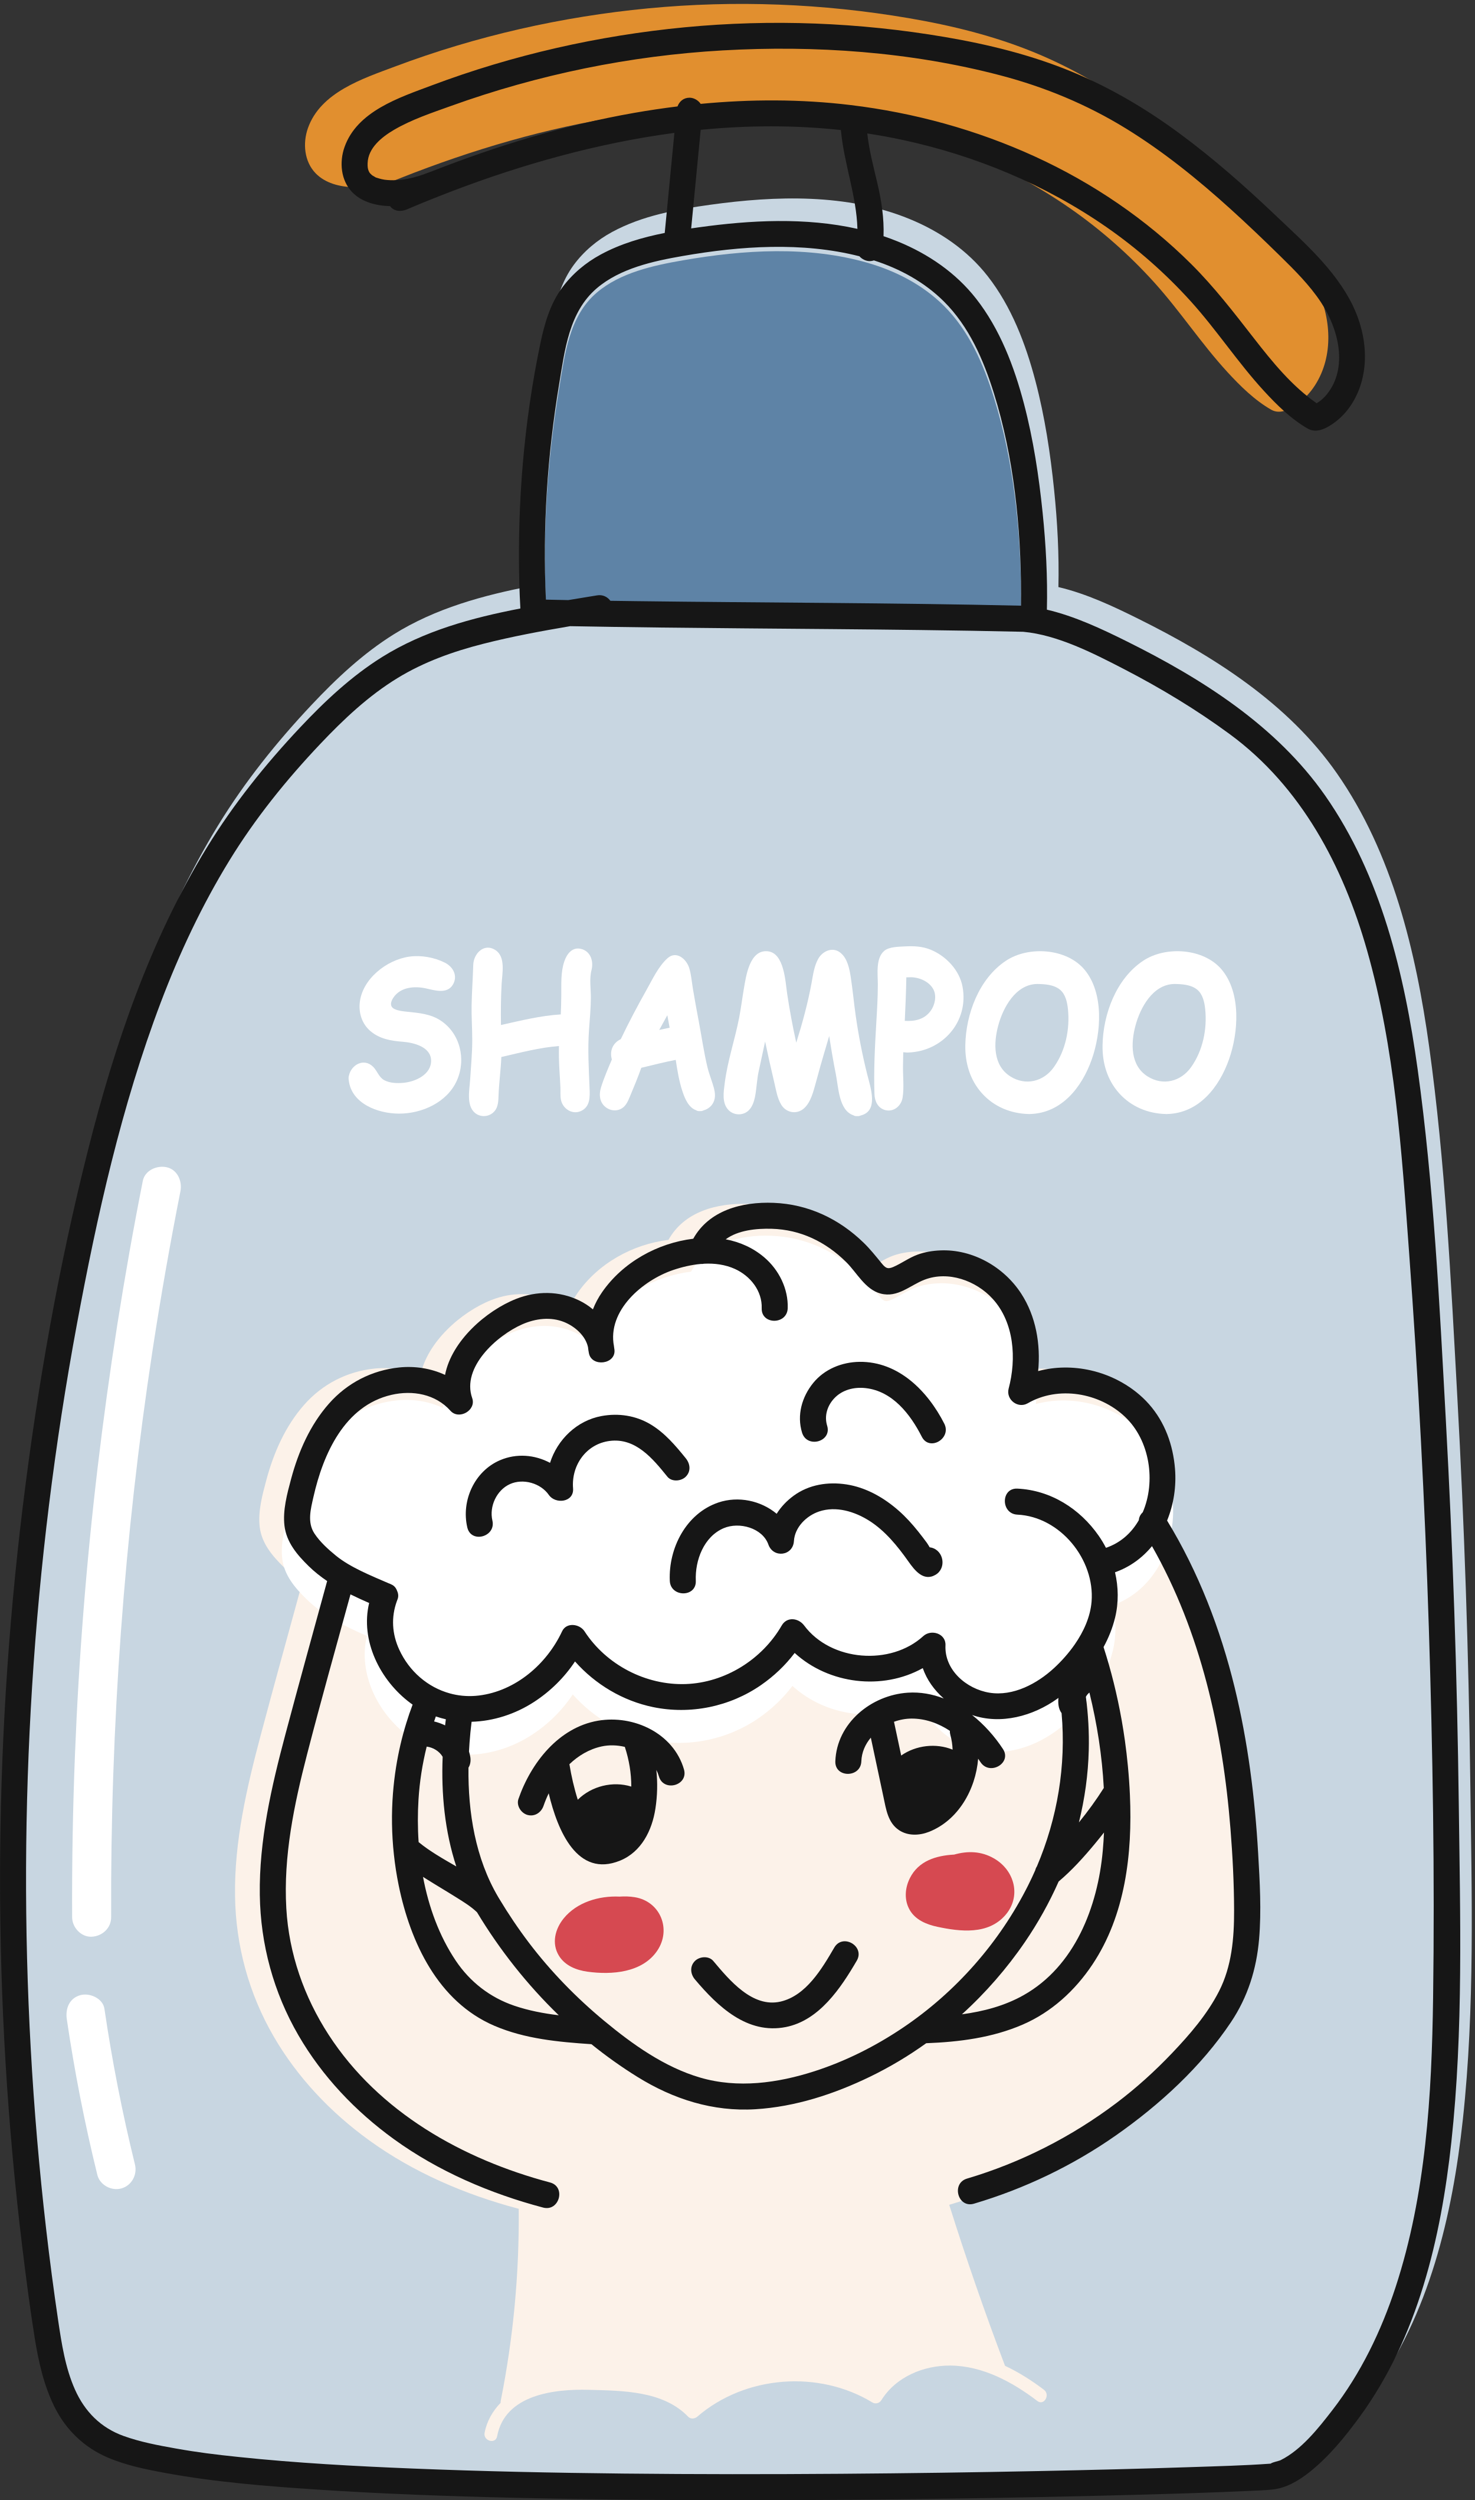 <?xml version="1.0" encoding="UTF-8"?>
<!DOCTYPE svg PUBLIC '-//W3C//DTD SVG 1.0//EN'
          'http://www.w3.org/TR/2001/REC-SVG-20010904/DTD/svg10.dtd'>
<svg height="1921.3" preserveAspectRatio="xMidYMid meet" version="1.0" viewBox="402.3 56.5 1134.1 1921.3" width="1134.1" xmlns="http://www.w3.org/2000/svg" xmlns:xlink="http://www.w3.org/1999/xlink" zoomAndPan="magnify"
><rect x="402.3" y="56.5" width="1134.1" height="1921.3" fill="#333333" stroke="none"/><g
  ><g id="change1_1"
    ><path d="M1414.23,276.6c-13.41-27.52-37.96-48.83-59.78-69.58c-23.21-22.06-47.28-43.25-73.05-62.29 c-25.88-19.11-53.55-35.47-83.32-47.74c-31.18-12.85-64.08-20.92-97.26-26.57c-66.01-11.24-133.39-13.89-200.05-7.51 c-66.52,6.37-132.18,21.21-194.76,44.71c-24.8,9.31-57.25,19.73-66.98,47.42c-4.05,11.52-2.83,25.55,5.93,34.61 c7.47,7.73,18.65,10.43,29.09,10.71c3.14,4.12,8.33,4.46,12.94,2.5c6.77-2.88,13.57-5.68,20.41-8.41c0.87-0.32,1.73-0.65,2.58-0.99 c0.28-0.11,0.55-0.24,0.82-0.36c54.8-21.65,111.73-38.41,169.99-47.34c62.05-9.51,126.13-9.47,187.63,3.78 c55.87,12.04,109.39,34.29,156.42,66.9c23.75,16.47,45.57,35.69,64.95,57.13c19.86,21.98,36.12,46.93,56.16,68.75 c9.83,10.71,21.12,21.86,33.86,29.08c6.76,3.83,14.56-0.42,20.25-4.59c5.31-3.9,9.71-8.62,13.28-14.17 C1428.09,329.72,1425.72,300.19,1414.23,276.6z" fill="#e18f2f"
    /></g
    ><g id="change2_1"
    ><path d="M1532.78,1425.76c-1.24-98.61-4.57-197.19-9.97-295.65c-4.92-89.71-9.28-180.18-21.65-269.23 c-10.16-73.11-28.15-148.78-71.01-210.19c-37.52-53.76-94.72-89.92-152.6-118.67c-19.39-9.63-40.03-19.35-61.46-24.37 c0.59-24.88-0.75-49.82-3.29-74.56c-2.88-28.13-7.14-56.31-14.34-83.68c-7.52-28.59-18.45-57.33-36.81-80.77 c-15.65-19.97-36.8-34.35-60.13-43.9c-47.95-19.64-102.68-17.88-153.06-10.9c-25.8,3.58-52.35,8.36-75.5,20.92 c-11.61,6.3-21.77,14.81-29.61,25.45c-9.24,12.53-13.61,27.85-16.75,42.88c-12.62,60.28-17.81,122.96-16.17,184.5 c0.17,6.38,0.46,12.76,0.82,19.14c-37.32,7.18-74.18,17.23-106.31,37.3c-23.57,14.73-44.05,33.93-63.03,54.1 c-26.83,28.51-51.29,58.98-71.77,92.39c-43.62,71.15-70.81,151.33-91.19,231.86c-22.78,89.99-38.92,181.81-50.23,273.92 c-11.6,94.51-17.46,189.72-17.54,284.94c-0.08,95.16,5.6,190.32,17.1,284.78c2.81,23.08,5.79,46.17,9.45,69.14 c2.97,18.61,7.07,37.25,15.61,54.18c8.78,17.42,22.78,30.71,40.73,38.36c14.19,6.05,29.44,9.13,44.56,11.89 c38,6.96,76.76,10.05,115.26,12.62c51.05,3.41,102.21,5.2,153.35,6.4c56.93,1.33,113.88,1.83,170.82,1.85 c55.28,0.02,110.57-0.42,165.85-1.24c46.15-0.68,92.29-1.61,138.43-2.86c29.52-0.8,59.06-1.64,88.56-3.01 c6.2-0.29,12.44-0.46,18.61-1.11c10.64-1.12,20.14-6.77,28.39-13.31c14.97-11.86,27.52-27.27,38.73-42.62 c44.59-61.05,62.41-137.14,70.43-211.09C1536.36,1599.32,1533.87,1511.99,1532.78,1425.76z" fill="#c8d6e1"
    /></g
    ><g id="change3_1"
    ><path d="M832.19,355.16c4.34-26.17,7.58-55.6,28.99-73.81c18.05-15.35,43.41-20.84,66.13-24.79 c46.54-8.1,96.73-11.32,142.6,2.07c21.59,6.3,41.97,16.86,58.04,32.79c19.42,19.24,30.5,44.86,38.53,70.59 c15.41,49.35,20.78,102.94,20.9,154.47c0.01,2.94-0.02,5.88-0.06,8.82c-98.62-2.24-197.28-2.24-295.92-3.49 c-6.6-0.08-13.19-0.17-19.79-0.27c-2.17-2.94-5.74-4.92-10.24-4.17c-7.31,1.23-14.69,2.42-22.11,3.63 c-5.74-0.11-11.48-0.23-17.22-0.35C819.42,465.48,823.17,409.57,832.19,355.16z" fill="#5e83a6"
    /></g
    ><g id="change4_1"
    ><path d="M1523.93,1443.12c-1.24-98.61-4.57-197.19-9.97-295.65c-4.92-89.71-9.28-180.18-21.65-269.23 c-10.16-73.11-28.15-148.78-71.01-210.19c-37.52-53.76-94.72-89.92-152.6-118.67c-19.39-9.63-40.03-19.35-61.46-24.37 c0.59-24.88-0.75-49.82-3.29-74.56c-2.88-28.13-7.14-56.31-14.34-83.68c-7.52-28.59-18.45-57.33-36.81-80.77 c-15.65-19.97-36.8-34.35-60.13-43.9c-3.64-1.49-7.32-2.84-11.04-4.1c0.5-13.73-1.58-27.3-4.75-40.75 c-3-12.73-6.29-25.26-7.76-38.19c9.19,1.39,18.34,3.06,27.43,5.02c55.87,12.04,109.39,34.29,156.42,66.9 c23.75,16.47,45.57,35.69,64.95,57.13c19.86,21.98,36.12,46.93,56.16,68.75c9.83,10.71,21.12,21.86,33.86,29.08 c6.76,3.83,14.56-0.42,20.25-4.59c5.31-3.9,9.71-8.62,13.28-14.17c14.76-22.91,12.4-52.44,0.9-76.03 c-13.41-27.52-37.96-48.83-59.78-69.58c-23.21-22.06-47.28-43.25-73.05-62.29c-25.88-19.11-53.55-35.47-83.32-47.74 c-31.18-12.85-64.08-20.92-97.26-26.57c-66.01-11.24-133.39-13.89-200.05-7.51c-66.52,6.37-132.18,21.21-194.76,44.71 c-24.8,9.31-57.25,19.73-66.98,47.42c-4.05,11.52-2.83,25.55,5.93,34.61c7.47,7.73,18.65,10.43,29.1,10.71 c3.14,4.12,8.33,4.46,12.94,2.5c6.77-2.88,13.57-5.68,20.41-8.41c0.87-0.32,1.73-0.65,2.58-0.99c0.28-0.11,0.55-0.24,0.82-0.36 c54.8-21.65,111.73-38.41,169.99-47.34c3.96-0.61,7.92-1.17,11.89-1.7c-2.48,25.63-4.95,51.26-7.43,76.9 c-17.12,3.4-33.95,8.3-49.28,16.62c-11.61,6.3-21.77,14.81-29.61,25.45c-9.24,12.53-13.61,27.85-16.75,42.88 c-12.62,60.28-17.81,122.96-16.17,184.5c0.17,6.38,0.46,12.76,0.82,19.14c-37.32,7.18-74.18,17.23-106.31,37.3 c-23.57,14.73-44.05,33.93-63.03,54.1c-26.83,28.51-51.29,58.98-71.77,92.39c-43.62,71.15-70.81,151.33-91.19,231.86 c-22.78,89.99-38.92,181.81-50.23,273.92c-11.6,94.51-17.46,189.72-17.54,284.94c-0.08,95.16,5.6,190.32,17.1,284.78 c2.81,23.08,5.79,46.17,9.45,69.14c2.97,18.61,7.07,37.25,15.61,54.18c8.78,17.42,22.78,30.71,40.73,38.36 c14.19,6.05,29.44,9.13,44.56,11.89c38,6.96,76.76,10.05,115.26,12.62c51.05,3.41,102.21,5.2,153.35,6.4 c56.93,1.33,113.88,1.83,170.82,1.85c55.28,0.02,110.57-0.42,165.85-1.24c46.15-0.68,92.29-1.61,138.43-2.86 c29.52-0.8,59.06-1.64,88.56-3.01c6.2-0.29,12.44-0.46,18.61-1.11c10.64-1.12,20.14-6.77,28.39-13.31 c14.97-11.86,27.52-27.27,38.73-42.62c44.59-61.05,62.41-137.14,70.43-211.09C1527.51,1616.68,1525.01,1529.35,1523.93,1443.12z M889.94,143.24c-53.58,9.37-105.66,25.32-156.22,45.17c-0.31,0.08-0.61,0.17-0.92,0.29c-11.11,4.46-22.86,7.39-34.74,5.92 c-0.3-0.04-0.96-0.15-2.27-0.44c-1.2-0.27-2.38-0.62-3.55-1c-1.93-0.62-0.49-0.06-1.75-0.76c-0.56-0.32-1.11-0.64-1.66-0.98 c-0.18-0.11-0.31-0.19-0.41-0.24c-0.02-0.03-0.08-0.09-0.19-0.19c-1.55-1.44-1.84-1.66-2.51-3.25c-0.64-1.53-0.85-3.14-0.77-5.83 c0.37-11.75,10.87-20.12,20.3-25.65c13.55-7.94,28.92-13.01,43.62-18.3c67.18-24.19,137.79-38.69,209.08-42.75 c71.23-4.05,144.48,1.06,213.63,19.21c34.12,8.96,66.4,22.32,96.45,40.82c28.91,17.79,55.34,39.19,80.48,61.93 c13.01,11.77,25.7,23.9,38.23,36.19c11.17,10.96,22.43,22.15,31.11,35.24c13.55,20.43,21.23,50.22,4.69,70.84 c-2.31,2.88-4.98,5.23-7.9,6.91c-19.1-13.3-34.05-31.71-48.25-49.95c-15.33-19.69-30.44-39.35-48.17-56.99 c-34.65-34.48-75.81-62.37-120.23-82.67c-44.96-20.54-92.76-33.64-141.81-39.55c-38.22-4.61-76.85-4.54-115.14-0.89 c-1.89-2.81-5.32-4.74-8.57-4.74c-4.6,0-7.82,2.85-9.24,6.7C912.09,139.65,900.98,141.31,889.94,143.24z M941.05,156.26 c35.82-3.5,72.04-3.68,107.8,0.17c2.32,25.71,11.98,50.3,12.71,75.95c-39.71-8.95-82.19-6.71-121.95-1.19 c-1.96,0.27-3.92,0.55-5.88,0.84C936.17,206.77,938.61,181.51,941.05,156.26z M832.19,351.81c4.34-26.17,7.58-55.6,28.99-73.81 c18.05-15.35,43.41-20.84,66.13-24.79c44.24-7.7,91.78-10.97,135.77,0.22c2,2.25,5.04,3.73,7.82,3.73c1.22,0,2.32-0.2,3.32-0.55 c19.99,6.42,38.73,16.6,53.73,31.46c19.42,19.24,30.5,44.86,38.53,70.59c15.41,49.35,20.78,102.94,20.9,154.47 c0.01,2.94-0.02,5.88-0.06,8.82c-98.62-2.24-197.28-2.24-295.92-3.49c-6.6-0.08-13.19-0.17-19.79-0.27 c-2.17-2.94-5.74-4.92-10.24-4.17c-7.31,1.23-14.69,2.42-22.11,3.63c-5.74-0.11-11.48-0.23-17.22-0.35 C819.42,462.13,823.17,406.23,832.19,351.81z M1504.18,1591.93c-1.04,74.61-5.46,150.81-28.85,222.21 c-11.04,33.7-26.74,66.19-48.49,94.34c-10.8,13.97-23.82,30.54-39.88,38.57c-1.34,0.67-6.48,1.6-7.61,2.65 c-0.24,0.03-0.48,0.06-0.72,0.08c-19.99,1.42-40.07,1.93-60.1,2.6c-38.84,1.29-77.69,2.24-116.55,3.03 c-51.02,1.04-102.04,1.75-153.07,2.12c-55.71,0.41-111.43,0.41-167.14-0.17c-53.94-0.57-107.88-1.67-161.78-3.85 c-44.87-1.82-89.78-4.24-134.45-8.92c-17.58-1.84-31.06-3.47-48.34-6.55c-13.42-2.39-27.06-4.96-39.9-9.58 c-17.57-6.33-29.81-18.74-37.35-35.64c-7.46-16.72-10.3-35.41-12.97-53.38c-3.44-23.2-6.49-46.45-9.18-69.74 c-5.33-46.11-9.29-92.38-11.86-138.73c-5.15-92.76-4.79-185.83,1.05-278.55c5.88-93.21,17.31-186.05,34.36-277.88 c15.57-83.84,34.32-168,64.62-247.88c14.29-37.67,31.51-74.3,52.58-108.68c19.94-32.54,43.73-62.04,69.94-89.72 c17.93-18.94,37.09-37.03,59.44-50.68c20.42-12.47,42.78-20.44,65.89-26.32c22.03-5.61,44.42-9.74,66.84-13.56 c89.85,1.7,179.72,1.81,269.58,2.96c26.28,0.33,52.56,0.75,78.84,1.35c26.43,2.42,53.82,16.47,77.43,28.67 c28.25,14.61,55.75,31.2,81.39,50.05c55,40.44,87.09,101.46,105.47,165.98c21.51,75.51,26.65,154.53,32.37,232.45 c7.04,95.96,12.09,192.06,15.17,288.23C1503.93,1402.16,1505.49,1497.1,1504.18,1591.93z" fill="#161616"
    /></g
    ><g id="change5_1"
    ><path d="M1350.62,1481.58c-2.48-42.81-7.87-85.64-18.04-127.34c-10.97-44.99-27.82-88.77-51.97-128.36 c5.06-12.39,7.18-26.21,6.08-39.76c-1.49-18.35-7.75-35.86-20.05-49.75c-11.55-13.04-27.96-22.16-44.89-25.95 c-13.35-2.99-27.23-2.92-40.28,0.59c1.98-20.64-1.66-42.01-13.02-59.52c-13.36-20.59-37.42-34.3-62.25-33.22 c-5.85,0.25-11.84,1.22-17.35,3.22c-6.73,2.44-12.32,6.72-18.82,9.53c-4.71,2.03-6.2,0.46-9.35-3.39 c-4.27-5.22-8.42-10.41-13.26-15.13c-19.04-18.56-42.71-29.74-69.37-30.79c-24.46-0.96-49.68,5.85-61.77,27.58 c-27.58,3.39-54.06,18.07-70.01,40.96c-2.94,4.21-5.32,8.68-7.14,13.33c-3.17-2.67-6.7-4.98-10.57-6.85 c-15.4-7.44-32.68-7.44-48.53-1.17c-22.87,9.04-49.51,32.2-54.59,58.38c-10.85-5.05-23.22-6.95-35.18-5.73 c-21.11,2.17-40.06,11.91-54.11,27.84c-14.49,16.42-23.45,36.87-29.08,57.86c-3.07,11.43-6.5,24.08-5.09,35.96 c1.51,12.67,9.69,22.29,18.5,30.92c4.47,4.38,9.28,8.17,14.31,11.56c-10.72,39.22-21.6,78.39-32.06,117.68 c-10.71,40.23-20.33,81.63-19.72,123.51c0.55,38.08,10.6,75.01,29.73,107.95c18.31,31.53,43.74,58.28,73.19,79.62 c34.33,24.88,74.07,41.88,114.93,52.71c0.09,0.02,0.18,0.04,0.28,0.06c0.47,49.5-4.12,98.93-13.82,147.49 c-0.11,0.56-0.13,1.09-0.09,1.6c-6.15,6.37-10.67,14.2-12.33,23.07c-1.17,6.29,8.46,8.99,9.64,2.66 c5.99-32.07,43.91-36.41,70.38-35.7c25.84,0.7,57.17,0.6,76.45,20.62c1.97,2.05,5.06,1.74,7.07,0 c36.74-31.72,93.34-36.05,134.69-10.87c2.35,1.43,5.43,0.47,6.84-1.79c11.15-17.97,32.51-26.77,53.13-26.6 c24.75,0.2,47.59,12.61,66.82,27.23c5.12,3.89,10.11-4.79,5.05-8.63c-9.2-6.99-19.25-13.42-29.92-18.4 c-15.5-40.82-29.81-82.09-42.91-123.74c38.89-11.52,75.98-29.28,109.21-52.55c33.6-23.54,65.47-52.71,88.38-86.98 c12.91-19.31,19.59-40.65,21.58-63.7C1353.2,1525.7,1351.89,1503.44,1350.62,1481.58z" fill="#fcf2e9"
    /></g
    ><g id="change6_2"
    ><path d="M1304.02,1210.56c-1.49-18.35-7.75-35.86-20.05-49.75c-11.55-13.04-27.96-22.16-44.89-25.95 c-13.35-2.99-27.23-2.92-40.28,0.59c1.98-20.64-1.66-42.01-13.02-59.52c-13.36-20.59-37.42-34.3-62.25-33.22 c-5.85,0.25-11.84,1.22-17.35,3.22c-6.73,2.44-12.32,6.72-18.82,9.53c-4.71,2.03-6.2,0.46-9.35-3.39 c-4.27-5.22-8.42-10.41-13.26-15.13c-19.04-18.56-42.71-29.74-69.37-30.79c-24.46-0.96-49.68,5.85-61.77,27.58 c-27.58,3.39-54.06,18.07-70.01,40.96c-2.94,4.21-5.32,8.68-7.14,13.33c-3.17-2.67-6.7-4.98-10.57-6.85 c-15.4-7.44-32.68-7.44-48.53-1.17c-22.87,9.04-49.51,32.2-54.59,58.38c-10.85-5.05-23.22-6.95-35.18-5.73 c-21.11,2.17-40.06,11.91-54.11,27.84c-14.49,16.42-23.45,36.87-29.08,57.86c-3.07,11.43-6.5,24.08-5.09,35.96 c1.51,12.67,9.69,22.29,18.5,30.92c13.42,13.15,29.73,21.02,46.59,28.44c0,0,0,0,0,0c-6.94,28.86,8.41,59.53,31.72,76.87 c0.56,0.42,1.13,0.83,1.7,1.22c5.63,3.95,11.64,6.96,17.88,9.1c2.53,0.87,5.09,1.6,7.68,2.18c6.49,1.48,13.14,2.09,19.81,1.91 c16.85-0.45,33.77-5.95,48.16-15.34c12.39-8.08,23.18-18.68,31.35-31.01c15.62,17.63,36.76,30.26,59.95,35.06 c28.7,5.95,59.01-0.24,83.13-16.95c9.88-6.85,18.62-15.12,25.81-24.64c26.32,24.02,67.4,28.98,98.5,11.66 c3.12,9.01,8.87,16.97,16.14,23.34c5.61,4.91,12.13,8.89,19.05,11.67c0.91,0.37,1.82,0.71,2.74,1.02 c22.15,7.63,46.94,0.79,65.57-12.56c0.27-0.2,0.55-0.39,0.82-0.6c0.32-0.23,0.64-0.46,0.96-0.7c6.23-4.64,12.16-9.98,17.53-15.87 c0.54-0.57,1.06-1.15,1.56-1.74c2.23-2.52,4.34-5.13,6.33-7.83c3.07-4.12,5.85-8.44,8.29-12.92c3.92-7.18,6.96-14.77,8.86-22.6 c2.8-11.5,2.63-23.46-0.05-34.87c0,0,0-0.01,0-0.01C1290.11,1278.68,1306.72,1243.81,1304.02,1210.56z" fill="#fff"
    /></g
    ><g id="change4_2"
    ><path d="M1043.77,1553.13c-9.43,16.14-21.59,36.91-41.25,41.51c-21.7,5.07-39.52-16.64-51.77-31.17 c-3.48-4.13-10.55-3.59-14.14,0c-4.09,4.09-3.49,10,0,14.14c17.59,20.84,40.25,42.46,69.91,36.6 c25.71-5.09,42.25-29.96,54.53-50.98C1067.55,1552.09,1050.27,1542.01,1043.77,1553.13z" fill="#161616"
    /></g
    ><g id="change4_3"
    ><path d="M862.1,1378.81c-30.38,5.21-51.61,32.54-61.17,60.12c-1.77,5.1,2.02,10.94,6.98,12.3 c5.5,1.51,10.53-1.86,12.3-6.98c1.12-3.24,2.45-6.47,3.98-9.64c6.9,28.96,22.06,65.04,54.81,51.74 c16.47-6.69,24.67-23.25,27.24-40.01c1.52-9.89,1.75-19.88,0.7-29.73c0.8,1.56,1.46,3.2,1.96,4.93 c3.57,12.34,22.88,7.09,19.29-5.32C920.14,1388.37,889.45,1374.12,862.1,1378.81z M846.54,1439.53 c-2.82-8.92-4.92-18.08-6.43-27.29c6.91-6.6,15.19-11.57,24.75-13.66c5.7-1.25,11.91-1.08,17.86,0.34 c3.27,9.94,4.98,20.12,4.97,30.51C873.47,1424.99,857.1,1429.05,846.54,1439.53z" fill="#161616"
    /></g
    ><g id="change7_1"
    ><path d="M1166.72,1484.73c-10.12-5.89-20.65-5.9-30.81-3.04c-13.76,0.75-27.4,4.74-34.08,18.21 c-3.79,7.65-4.42,16.72-0.09,24.29c4.42,7.75,13.02,11.23,21.32,13c17.64,3.75,38.91,6.26,52.18-8.92 C1187.73,1513.99,1182.55,1493.94,1166.72,1484.73z" fill="#d64951"
    /></g
    ><g id="change7_2"
    ><path d="M890.31,1514.43c-3.87-0.62-7.76-0.72-11.64-0.45c-15.93-0.75-32.87,4.38-42.92,16.69 c-6.62,8.11-9.5,19.21-3.74,28.67c4.72,7.75,13.45,11.16,22.04,12.34c18.59,2.56,42.01,0.83,53.51-16.02 C918.79,1539.23,910.08,1517.62,890.31,1514.43z" fill="#d64951"
    /></g
    ><g id="change4_4"
    ><path d="M1369.67,1480.71c-2.48-42.81-7.87-85.64-18.04-127.34c-10.97-44.99-27.82-88.77-51.97-128.36 c5.06-12.39,7.18-26.21,6.08-39.76c-1.49-18.35-7.75-35.86-20.05-49.75c-11.55-13.04-27.96-22.16-44.89-25.95 c-13.35-2.99-27.23-2.92-40.28,0.59c1.98-20.64-1.66-42.01-13.02-59.52c-13.36-20.59-37.42-34.3-62.25-33.22 c-5.85,0.25-11.84,1.22-17.35,3.22c-6.73,2.44-12.32,6.72-18.82,9.53c-4.71,2.03-6.2,0.46-9.35-3.39 c-4.27-5.22-8.42-10.41-13.26-15.13c-19.04-18.56-42.71-29.74-69.37-30.79c-24.46-0.96-49.68,5.85-61.77,27.58 c-27.58,3.39-54.06,18.07-70.01,40.96c-2.94,4.21-5.32,8.68-7.14,13.33c-3.17-2.67-6.7-4.98-10.57-6.85 c-15.4-7.44-32.68-7.44-48.53-1.17c-22.87,9.04-49.51,32.2-54.59,58.38c-10.85-5.05-23.22-6.95-35.18-5.73 c-21.11,2.17-40.06,11.91-54.11,27.84c-14.49,16.42-23.45,36.87-29.08,57.86c-3.07,11.43-6.5,24.08-5.09,35.96 c1.51,12.67,9.69,22.29,18.5,30.92c4.47,4.38,9.28,8.17,14.31,11.56c-10.72,39.22-21.6,78.39-32.06,117.68 c-10.71,40.23-20.33,81.63-19.72,123.51c0.55,38.08,10.6,75.01,29.73,107.95c18.31,31.53,43.74,58.28,73.19,79.62 c34.33,24.88,74.07,41.88,114.93,52.71c12.45,3.3,17.77-15.99,5.32-19.29c-67.22-17.82-131.69-54.04-170.25-113.51 c-18.93-29.19-30.53-62.33-32.54-97.15c-2.32-40.11,5.98-79.73,15.96-118.34c10.62-41.1,22.14-81.99,33.38-122.93 c4.7,2.32,9.5,4.49,14.35,6.62c0,0,0,0,0,0c-6.94,28.86,8.41,59.53,31.72,76.87c0.56,0.42,1.13,0.83,1.7,1.22 c-1.78,4.68-3.4,9.42-4.86,14.2c-3.42,11.08-6.04,22.4-7.86,33.84c-1.07,6.69-1.86,13.43-2.39,20.19 c-1.21,15.62-0.97,31.36,0.72,46.95c0.85,7.96,2.08,15.88,3.69,23.72c9,43.83,30.21,89.3,73.54,107.89 c23.58,10.12,49.3,12.46,74.65,14.16c11.3,9.12,23.14,17.55,35.45,25.18c27.54,17.07,57.96,26.8,90.58,24.81 c30.74-1.87,60.6-11.65,88.18-25c15.11-7.32,29.57-15.96,43.21-25.74c25.36-0.96,50.77-4.17,74.24-14.34 c22.14-9.59,40.21-26.15,53.53-46.11c25.31-37.9,30.84-85.09,28.86-130.14c-0.33-7.61-0.88-15.16-1.59-22.59 c-0.61-6.45-1.37-12.88-2.26-19.28v-0.01c-0.01-0.09-0.03-0.17-0.04-0.26c-1.42-10.15-3.2-20.24-5.34-30.25 c-1.99-9.36-4.3-18.65-6.92-27.85c-1.3-4.55-2.68-9.08-4.13-13.59c3.92-7.18,6.96-14.77,8.86-22.6c2.8-11.5,2.63-23.46-0.05-34.87 c0,0,0-0.01,0-0.01c11.53-4.07,21.06-11.14,28.43-20.08c37.57,66,54.33,141.78,60.33,217.08c1.67,20.89,2.75,41.9,2.8,62.87 c0.05,21.27-1.76,42.88-11.6,62.12c-9.08,17.73-22.38,33.12-36.03,47.46c-13.18,13.85-27.46,26.78-42.73,38.3 c-34.55,26.06-73.48,45.89-114.98,58.18c-12.31,3.65-7.07,22.95,5.32,19.29c38.91-11.52,76.02-29.28,109.27-52.57 c33.6-23.54,65.47-52.71,88.38-86.98c12.91-19.31,19.59-40.65,21.58-63.7C1372.25,1524.83,1370.93,1502.57,1369.67,1480.71z M724.07,1439.48c0.84-13.78,2.98-27.42,6.31-40.78c5.06,0.74,9.67,3.48,12.27,7.83c-1.16,28.54,1.65,57.32,10.48,84.27 c-10.17-5.9-20.36-11.61-28.96-18.71C723.41,1461.09,723.42,1450.14,724.07,1439.48z M736.08,1379.38 c0.43-1.29,0.88-2.57,1.34-3.85c2.53,0.87,5.09,1.6,7.68,2.18c-0.2,1.56-0.39,3.12-0.57,4.69 C741.84,1381.08,738.99,1380.07,736.08,1379.38z M797.66,1597.81c-18.53-6.31-33.93-18.24-44.85-34.47 c-12.83-19.09-20.93-41.42-25.26-64.52c0.94,0.59,1.88,1.18,2.81,1.77c7.52,4.73,15.19,9.22,22.72,13.95 c6.29,3.94,11.35,7.05,15.98,11.46c0.01,0.01,0.01,0.01,0.01,0.02c0,0,0,0,0,0c17.34,28.8,38.53,55.62,62.85,79.15 C820.3,1603.76,808.8,1601.6,797.66,1597.81z M1096.32,1614.87c-20.99,14.1-43.78,25.57-67.87,33.33 c-28.24,9.08-58.87,13.32-87.8,4.86c-27.45-8.02-52.08-25.6-73.86-43.66c-21.39-17.74-41.05-37.89-57.86-60.04 c-8.22-10.85-15.82-22.16-22.83-33.83c-0.01,0-0.01-0.01-0.01-0.02c-0.21-0.43-0.46-0.85-0.76-1.26c-0.01-0.03-0.03-0.05-0.04-0.08 c-17.39-29.52-23.17-64.67-22.79-99.27c0,0,0-0.01,0-0.01c1.45-2.32,1.9-5.28,1.42-8.22c-0.24-1.44-0.58-2.84-1.02-4.19 c0.11-2.22,0.25-4.43,0.41-6.64c0.39-5.4,0.92-10.81,1.6-16.22c16.85-0.45,33.77-5.95,48.16-15.34 c12.39-8.08,23.18-18.68,31.35-31.01c15.62,17.63,36.76,30.26,59.95,35.06c28.7,5.95,59.01-0.24,83.13-16.95 c9.88-6.85,18.62-15.12,25.81-24.64c26.32,24.02,67.4,28.98,98.5,11.66c3.12,9.01,8.87,16.97,16.14,23.34 c-8.7-3.39-17.99-5.09-27.61-4.47c-28.16,1.83-54.71,23.38-55.76,52.74c-0.46,12.87,19.54,12.85,20,0 c0.25-6.91,3.01-13.1,7.29-18.19c3.24,15.21,6.47,30.41,9.72,45.61c2,9.35,3.38,19.85,12.06,25.55c6.86,4.51,15.65,4.11,23.04,1.19 c22.38-8.85,35.78-32.46,37.7-56.17c0.62,0.87,1.22,1.75,1.8,2.64c7.04,10.72,24.36,0.71,17.27-10.09 c-6.3-9.6-14.38-18.73-23.73-26.12c0,0,0,0,0.01,0c22.15,7.63,46.94,0.79,65.57-12.56c0.27-0.2,0.55-0.39,0.82-0.6 c-0.2,1.82-0.2,3.67,0.03,5.52c0.28,2.3,1.08,4.47,2.37,6.19c3.59,40.21-3.18,80.68-18.96,117.77c-0.6,0.87-1.01,1.85-1.25,2.89 c-1.71,3.91-3.53,7.78-5.45,11.61C1170.8,1549.23,1137.18,1587.42,1096.32,1614.87z M1132.63,1386.57 c-0.04,1.02,0.08,2.11,0.4,3.26c1.02,3.69,1.58,7.45,1.71,11.21c-12.74-5.21-28.26-3.39-39.53,4.53 c-1.84-8.65-3.69-17.29-5.53-25.94c4.36-1.57,8.93-2.43,13.38-2.46C1113.78,1377.1,1123.81,1380.77,1132.63,1386.57z M1239.43,1401.31c0.34-13.63-0.42-27.31-2.22-40.85c0.64-1.25,1.55-2.37,2.72-3.28c5.9,23.99,9.75,48.63,11.06,73.32 c-5.83,9.21-12.26,18.03-19.14,26.48C1236.36,1438.78,1238.97,1420.12,1239.43,1401.31z M1250.2,1478.71 c-3.86,43.01-21.43,88.78-60.84,110.99c-14.63,8.25-30.87,12.5-47.44,14.73c18.25-16.55,34.54-35.26,48.43-55.55 c10.02-14.65,18.73-30.24,25.92-46.48c0,0,0-0.01,0.01-0.02c10.19-8.59,19.24-18.62,27.73-28.84c2.42-2.91,4.8-5.85,7.13-8.83 C1250.93,1469.39,1250.62,1474.05,1250.2,1478.71z M1280.93,1218.65c-1.71,1.59-2.86,3.69-3.01,6.05 c-5.8,10.09-14.24,17.48-25.26,21.26c-1.66-3.21-3.52-6.3-5.58-9.27c-14.47-20.78-36.92-35.03-62.53-36.24 c-12.86-0.61-12.83,19.39,0,20c32.95,1.55,59.66,34.56,57.04,66.85c-0.94,11.63-6.02,22.92-12.93,32.88 c-4.65,6.7-10.13,12.81-15.74,18.01c-0.02,0.02-0.05,0.04-0.07,0.06c-13,12.04-31.55,22.01-49.82,19.03 c-17.7-2.89-34.67-17.47-33.77-36.41c0.44-9.09-11.01-12.61-17.07-7.07c-25.05,22.9-70.9,19.56-91.58-8.15 c-4.32-5.79-13.19-7.06-17.27,0c-15.04,26.07-43.53,43.94-73.79,44.99c-30.71,1.06-61.07-14.76-77.81-40.51 c-3.75-5.76-13.9-7.22-17.27,0c-11.77,25.17-35.7,45.86-63.92,49.32c-0.84,0.1-1.68,0.19-2.52,0.25 c-6.84,0.55-13.52-0.13-19.83-1.87c-16.97-4.66-31.28-16.96-38.97-33.73c-5.52-12.04-6.26-24.78-1.84-37.03 c0.15-0.33,0.27-0.67,0.38-1.02c0.02-0.04,0.03-0.08,0.04-0.12c0.05-0.15,0.11-0.3,0.17-0.45c0.84-2.11,0.59-4.38-0.34-6.41 c-0.01-0.02-0.02-0.04-0.03-0.06c-0.74-2.1-2.14-3.91-4.22-4.82c-0.09-0.04-0.19-0.08-0.28-0.12c-0.01-0.01-0.02-0.01-0.03-0.02 c-0.6-0.34-1.22-0.61-1.86-0.8c-13.8-5.95-29.64-12.35-40.49-21.16c-6-4.88-12.4-10.65-16.66-17.13 c-5.69-8.67-2.85-18.88-0.72-28.31c7.44-32.84,23.9-69.93,59.94-78.25c16.28-3.75,33.93-0.6,45.37,12.24 c6.52,7.31,20.01-0.36,16.71-9.73c-8.36-23.75,19.11-48.17,38.44-56.69c10.16-4.48,21.94-6,32.42-1.7 c8.06,3.31,16.18,10.3,18.16,19.17c0.18,1.57,0.4,3.13,0.71,4.7c2.12,10.91,20.89,8.61,19.64-2.66c-0.1-0.89-0.23-1.78-0.38-2.66 c0.01,0,0.02,0,0.02,0c-5.35-27.48,22.17-50.7,45.47-58.6c6.73-2.28,14.01-4.03,21.34-4.66c0.86,0.06,1.69-0.02,2.48-0.18 c8.15-0.41,16.28,0.66,23.71,4.02c11.84,5.37,21.02,16.85,20.58,30.18c-0.43,12.87,19.57,12.86,20,0 c0.5-14.96-6.75-29.5-18.06-39.12c-8.58-7.29-18.79-11.82-29.62-13.83c9.5-7.04,23.58-8.43,35.4-8.1 c22.18,0.62,41.47,10.02,57.18,25.53c8.26,8.15,14.68,21.18,26.62,24.28c13.11,3.4,22.48-6.39,33.71-10.69 c18.21-6.97,39.53,0.68,52.26,14.6c16.73,18.28,18.48,46.17,12.38,69.08c-2.24,8.42,7.1,15.69,14.69,11.29 c23.38-13.56,55.01-8.24,74.68,10.31C1286.61,1163.46,1291.06,1195.16,1280.93,1218.65z" fill="#161616"
    /></g
    ><g id="change4_5"
    ><path d="M929.58,1191.28c4.15-4.15,3.41-9.93,0-14.14c-7.86-9.72-16.08-19.43-26.91-25.96 c-11.46-6.91-24.83-8.9-37.9-6.49c-18.99,3.5-33.92,18.14-39.56,35.96c-11.67-6.25-25.82-7.5-38.58-1.97 c-19.6,8.49-29.82,31.15-25.03,51.62c2.93,12.53,22.22,7.22,19.29-5.32c-2.53-10.79,3.22-23.34,13.46-27.99 c10.08-4.58,23.63-0.8,29.94,8.31c5.12,7.4,19.5,5.69,18.63-5.05c-1.42-17.63,10-34.08,28.08-36.43 c19.99-2.6,33.15,13.51,44.43,27.46C918.84,1195.48,926.05,1194.82,929.58,1191.28z" fill="#161616"
    /></g
    ><g id="change4_6"
    ><path d="M1118.47,1245.8c-0.43-0.11-0.88-0.18-1.35-0.24c-0.82-1.33-1.57-2.65-2.1-3.37 c-2.18-2.96-4.42-5.89-6.72-8.77c-4.57-5.71-9.5-11.16-14.99-16c-11.37-10-25.04-17.85-40.17-20.19 c-14.15-2.18-28.81,0.06-40.56,8.64c-5.34,3.9-9.78,8.58-13.12,13.91c-12.09-10.08-29.44-13.86-44.87-8.64 c-24.75,8.38-38.38,35.07-37.3,60.16c0.55,12.82,20.56,12.89,20,0c-0.68-15.76,6.19-33.97,21.44-40.45 c11.99-5.09,29.84-0.19,34.36,12.57c3.77,10.65,18.93,8.83,19.64-2.66c0.66-10.68,9.67-19.51,19.42-22.76 c13.02-4.34,27.21,0.03,38.4,7.08c12.34,7.77,21.84,19.55,30.18,31.32c4.69,6.62,11.54,15.74,20.88,10.28 C1130.18,1261.67,1128.04,1248.18,1118.47,1245.8z" fill="#161616"
    /></g
    ><g id="change4_7"
    ><path d="M1063.24,1103.03c-13.56,0.15-27,5.56-35.67,16.21c-8.69,10.69-12.71,24.76-8.58,38.21 c3.77,12.27,23.08,7.04,19.29-5.32c-2.29-7.45,0.01-15.14,5.27-20.87c6.23-6.8,15.46-9.06,24.43-8.03 c20.64,2.37,34.32,20.14,43.08,37.37c5.84,11.48,23.1,1.37,17.27-10.09C1115.63,1125.55,1093.16,1102.7,1063.24,1103.03z" fill="#161616"
    /></g
    ><g id="change6_3"
    ><path d="M506.06,1719.8c-9.72-39.48-17.56-79.4-23.47-119.63c-1.18-8.02-11.33-12.43-18.45-10.48 c-8.6,2.36-11.66,10.41-10.48,18.45c5.92,40.23,13.75,80.15,23.47,119.63c1.94,7.87,10.79,12.58,18.45,10.48 C503.59,1736.05,508.01,1727.69,506.06,1719.8z" fill="#fff"
    /></g
    ><g id="change6_4"
    ><path d="M530.55,953.51c-7.44-1.7-16.82,2.25-18.45,10.48c-14.44,72.96-25.99,146.48-34.74,220.34 c-8.68,73.17-14.49,146.69-17.41,220.31c-1.66,41.7-2.38,83.44-2.19,125.17c0.03,7.85,6.87,15.36,15,15c8.1-0.36,15.04-6.59,15-15 c-0.32-73.36,2.18-146.73,7.55-219.89c5.31-72.27,13.36-144.25,24.26-215.62c6.25-40.93,13.42-81.72,21.46-122.34 C542.54,964.29,538.84,955.4,530.55,953.51z" fill="#fff"
    /></g
    ><g fill="#fff" id="change6_1"
    ><path d="M741.15,840.79c-7.82-5.17-16.68-5.85-25.74-6.8c-3.18-0.34-6.66-0.66-9.6-2c-4-1.83-3.31-5.49-1.04-8.86 c5.57-8.27,16.44-9.01,25.26-7.03c6.69,1.51,16.11,4.44,20.49-2.94c4-6.74,0.18-13.68-6.16-16.88 c-8.09-4.08-18.21-5.88-27.18-4.66c-17.51,2.37-36.57,17.25-38.31,35.71c-0.76,8.1,1.95,16.14,8.2,21.49 c7.12,6.1,15.89,7.55,24.92,8.24c8.36,0.64,21.61,3.9,21.78,14.38c0.17,10.81-12.04,16.32-21.26,17.17 c-4.76,0.44-10.43,0.3-14.75-2.02c-4.15-2.22-5.33-7.05-8.51-10.24c-7.06-7.09-16.79-1.71-18.64,6.63 c-0.22,0.58-0.33,1.25-0.29,2.01c-0.04,0.58,0.02,1.1,0.13,1.57c2.01,18.08,22.43,25.71,38.69,25.73 c17.6,0.02,36.9-8.61,44.42-25.38C760.84,870.71,756.19,850.74,741.15,840.79z"
      /><path d="M849.07,785.69c-6.78-1.67-10.91,3.85-12.85,9.53c-2.92,8.53-2.24,17.62-2.36,26.48 c-0.06,4.78-0.16,9.56-0.38,14.34c-15.46,0.95-30.85,4.76-46,8.15c-0.15-10.55-0.08-21.01,0.51-31.61 c0.43-7.89,3.23-20.63-4.62-25.87c-8.86-5.91-16.94,2.57-17.2,11.31c-0.31,10.32-1.07,20.64-1.26,30.97 c-0.16,8.98,0.5,17.95,0.49,26.94c-0.01,10.11-0.99,20.19-1.62,30.27c-0.49,7.74-3.09,19.56,3.55,25.39 c3.77,3.32,9.57,3.44,13.52,0.39c4.36-3.35,4.58-8.21,4.75-13.25c0.33-10.01,1.78-19.95,2.16-29.96 c14.56-3.33,29.4-7.3,44.31-8.43c-0.15,6.2,0.01,12.37,0.37,18.59c0.26,4.42,0.56,8.83,0.75,13.25c0.13,3.16-0.21,6.65,0.47,9.74 c1.54,6.98,9.16,11.61,15.86,8.11c6.63-3.46,6.35-10.76,6.09-17.18c-0.6-15.16-1.52-29.85-0.42-45.01 c0.59-8.14,1.34-16.28,1.41-24.44c0.06-7.03-1.31-14.76,0.54-21.62c0.05-0.2,0.09-0.39,0.12-0.58 C858.66,794.7,856.18,787.44,849.07,785.69z"
      /><path d="M946.28,876.77c-2.78-11.59-4.47-23.56-6.69-35.27c-1.59-8.4-3.14-16.78-4.54-25.22 c-0.86-5.16-1.25-10.68-2.76-15.7c-2.15-7.12-9.93-13.8-16.73-7.73c-7.01,6.26-11.63,16.3-16.14,24.32 c-6.99,12.41-13.66,25.01-19.8,37.86c-6.2,3.01-8.74,9.05-6.87,15.65c-2.98,7.05-6.07,14.14-8.34,21.45 c-1.8,5.81-1.12,12.2,4.46,15.83c3.02,1.97,6.89,2.42,10.21,0.99c4.13-1.78,5.81-5.67,7.45-9.57c3.1-7.37,6.16-14.78,8.85-22.31 c8.79-2.1,17.6-4.38,26.48-6.09c1.24,8.16,2.57,16.41,5.18,24.23c1.91,5.71,4.7,12.41,10.54,14.5c0.75,0.5,1.73,0.76,2.94,0.63 c1.03,0.08,1.89-0.12,2.59-0.5c3.82-1.07,6.98-3.62,8.31-7.66c1.5-4.53-0.04-9.15-1.4-13.5 C948.79,884.72,947.24,880.8,946.28,876.77z M917.17,846.25c-2.67,0.55-5.33,1.12-7.99,1.72c2.07-3.77,4.14-7.53,6.21-11.3 C915.98,839.87,916.58,843.06,917.17,846.25z"
      /><path d="M1060.23,836.96c-1.41-9.87-2.29-19.82-3.82-29.67c-0.99-6.42-2.52-14.14-7.75-18.51 c-6-5.02-13.93-1.53-17.33,4.7c-3.02,5.53-3.86,11.93-4.97,18.05c-2.84,15.6-7.06,31.06-11.83,46.27 c-2.76-12.45-5.08-24.98-6.99-37.63c-1.4-9.24-2.21-31.34-14.94-32.64c-14.03-1.43-16.73,19.33-18.39,28.99 c-1.28,7.43-2.2,14.95-3.64,22.35c-3.27,16.71-8.87,32.9-11.02,49.84c-0.85,6.68-2.33,15.19,2.69,20.62 c4.18,4.52,11.6,4.71,15.91,0.27c5.09-5.24,5.28-14.83,6.22-21.71c0.47-3.42,0.5-4.52,1.21-7.81c1.68-7.74,3.37-15.48,5.01-23.22 c2.17,10.46,4.53,20.88,7,31.29c1.37,5.76,2.28,12.08,5.36,17.23c3.71,6.19,11.72,7.81,17.31,3.05c5.5-4.67,7.53-13.53,9.39-20.17 c1.2-4.27,2.33-8.56,3.53-12.83c1.78-6.31,3.68-12.59,5.53-18.88c0.38-1.31,0.77-2.61,1.15-3.92c1.51,9.8,3.14,19.59,5.1,29.31 c2.03,10.05,2.29,27.88,13.51,31.62c0.75,0.5,1.72,0.75,2.93,0.63c1.04,0.1,1.91-0.08,2.61-0.45c13.98-3.41,7.73-21.12,5.13-31.43 C1065.37,867.35,1062.42,852.25,1060.23,836.96z"
      /><path d="M1118.08,786.4c-6.48-2.71-13.21-3-20.13-2.61c-4.63,0.26-12.04,0.22-15.78,3.42 c-6.7,5.73-4.92,17.84-4.92,25.79c0,9.89-0.61,19.77-1.19,29.63c-1.08,18.19-2.04,36.6-1.39,54.84 c0.19,5.35,2.73,10.72,8.37,12.12c6.52,1.61,12.22-3.29,13.24-9.56c1.25-7.69,0.21-16.29,0.31-24.09c0.04-3.61,0.1-7.23,0.2-10.84 c0.73,0.08,1.47,0.14,2.21,0.19c0.28,0.04,0.56,0.06,0.87,0.06c0.27,0.01,0.53-0.01,0.78-0.03c26.41-0.88,46.68-23.72,41.74-50.49 C1140.03,802.07,1129.84,791.32,1118.08,786.4z M1117.92,833.24c-5.01,6.86-12.39,8.18-19.95,7.76c0.52-11.15,1-22.29,1.19-33.45 c1.31-0.06,2.62-0.06,3.92-0.07c6.43,0.21,13.79,3.41,16.92,9.39C1122.61,821.86,1121.13,828.86,1117.92,833.24z"
      /><path d="M1175.66,794.86c-20.61,13.75-30.74,40.93-31.15,64.87c-0.24,13.61,3.61,26.71,12.81,36.95 c9.27,10.32,22.12,15.55,35.83,15.91c0.2,0.02,0.4,0.03,0.62,0.02c0.22,0,0.43-0.01,0.63-0.03c24.21-0.72,39.75-20.56,47.32-41.93 c7.31-20.65,9.45-50.97-5.51-68.94C1222.41,785.13,1193.03,783.26,1175.66,794.86z M1179.09,883.66 c-13.27-8.4-12.93-25.39-9.3-38.94c3.75-13.99,13.39-31.68,29.78-32.07c5.86,0.07,12.84,0.44,17.63,4.3 c4.37,3.53,5.69,9.8,6.23,15.09c1.56,15.29-1.81,31.74-10.75,44.4C1204.83,887.61,1191.01,891.21,1179.09,883.66z"
      /><path d="M1341.73,801.7c-13.8-16.57-43.18-18.44-60.55-6.84c-20.61,13.75-30.73,40.93-31.15,64.87 c-0.24,13.61,3.61,26.71,12.81,36.95c9.27,10.32,22.12,15.55,35.83,15.91c0.2,0.02,0.4,0.03,0.62,0.02c0.22,0,0.43-0.01,0.63-0.03 c24.21-0.72,39.75-20.56,47.32-41.93C1354.55,849.99,1356.69,819.67,1341.73,801.7z M1284.62,883.66 c-13.27-8.4-12.93-25.39-9.3-38.94c3.75-13.99,13.39-31.68,29.78-32.07c5.86,0.07,12.84,0.44,17.63,4.3 c4.37,3.53,5.69,9.8,6.23,15.09c1.56,15.29-1.81,31.74-10.75,44.4C1310.35,887.61,1296.53,891.21,1284.62,883.66z"
    /></g
  ></g
></svg
>
